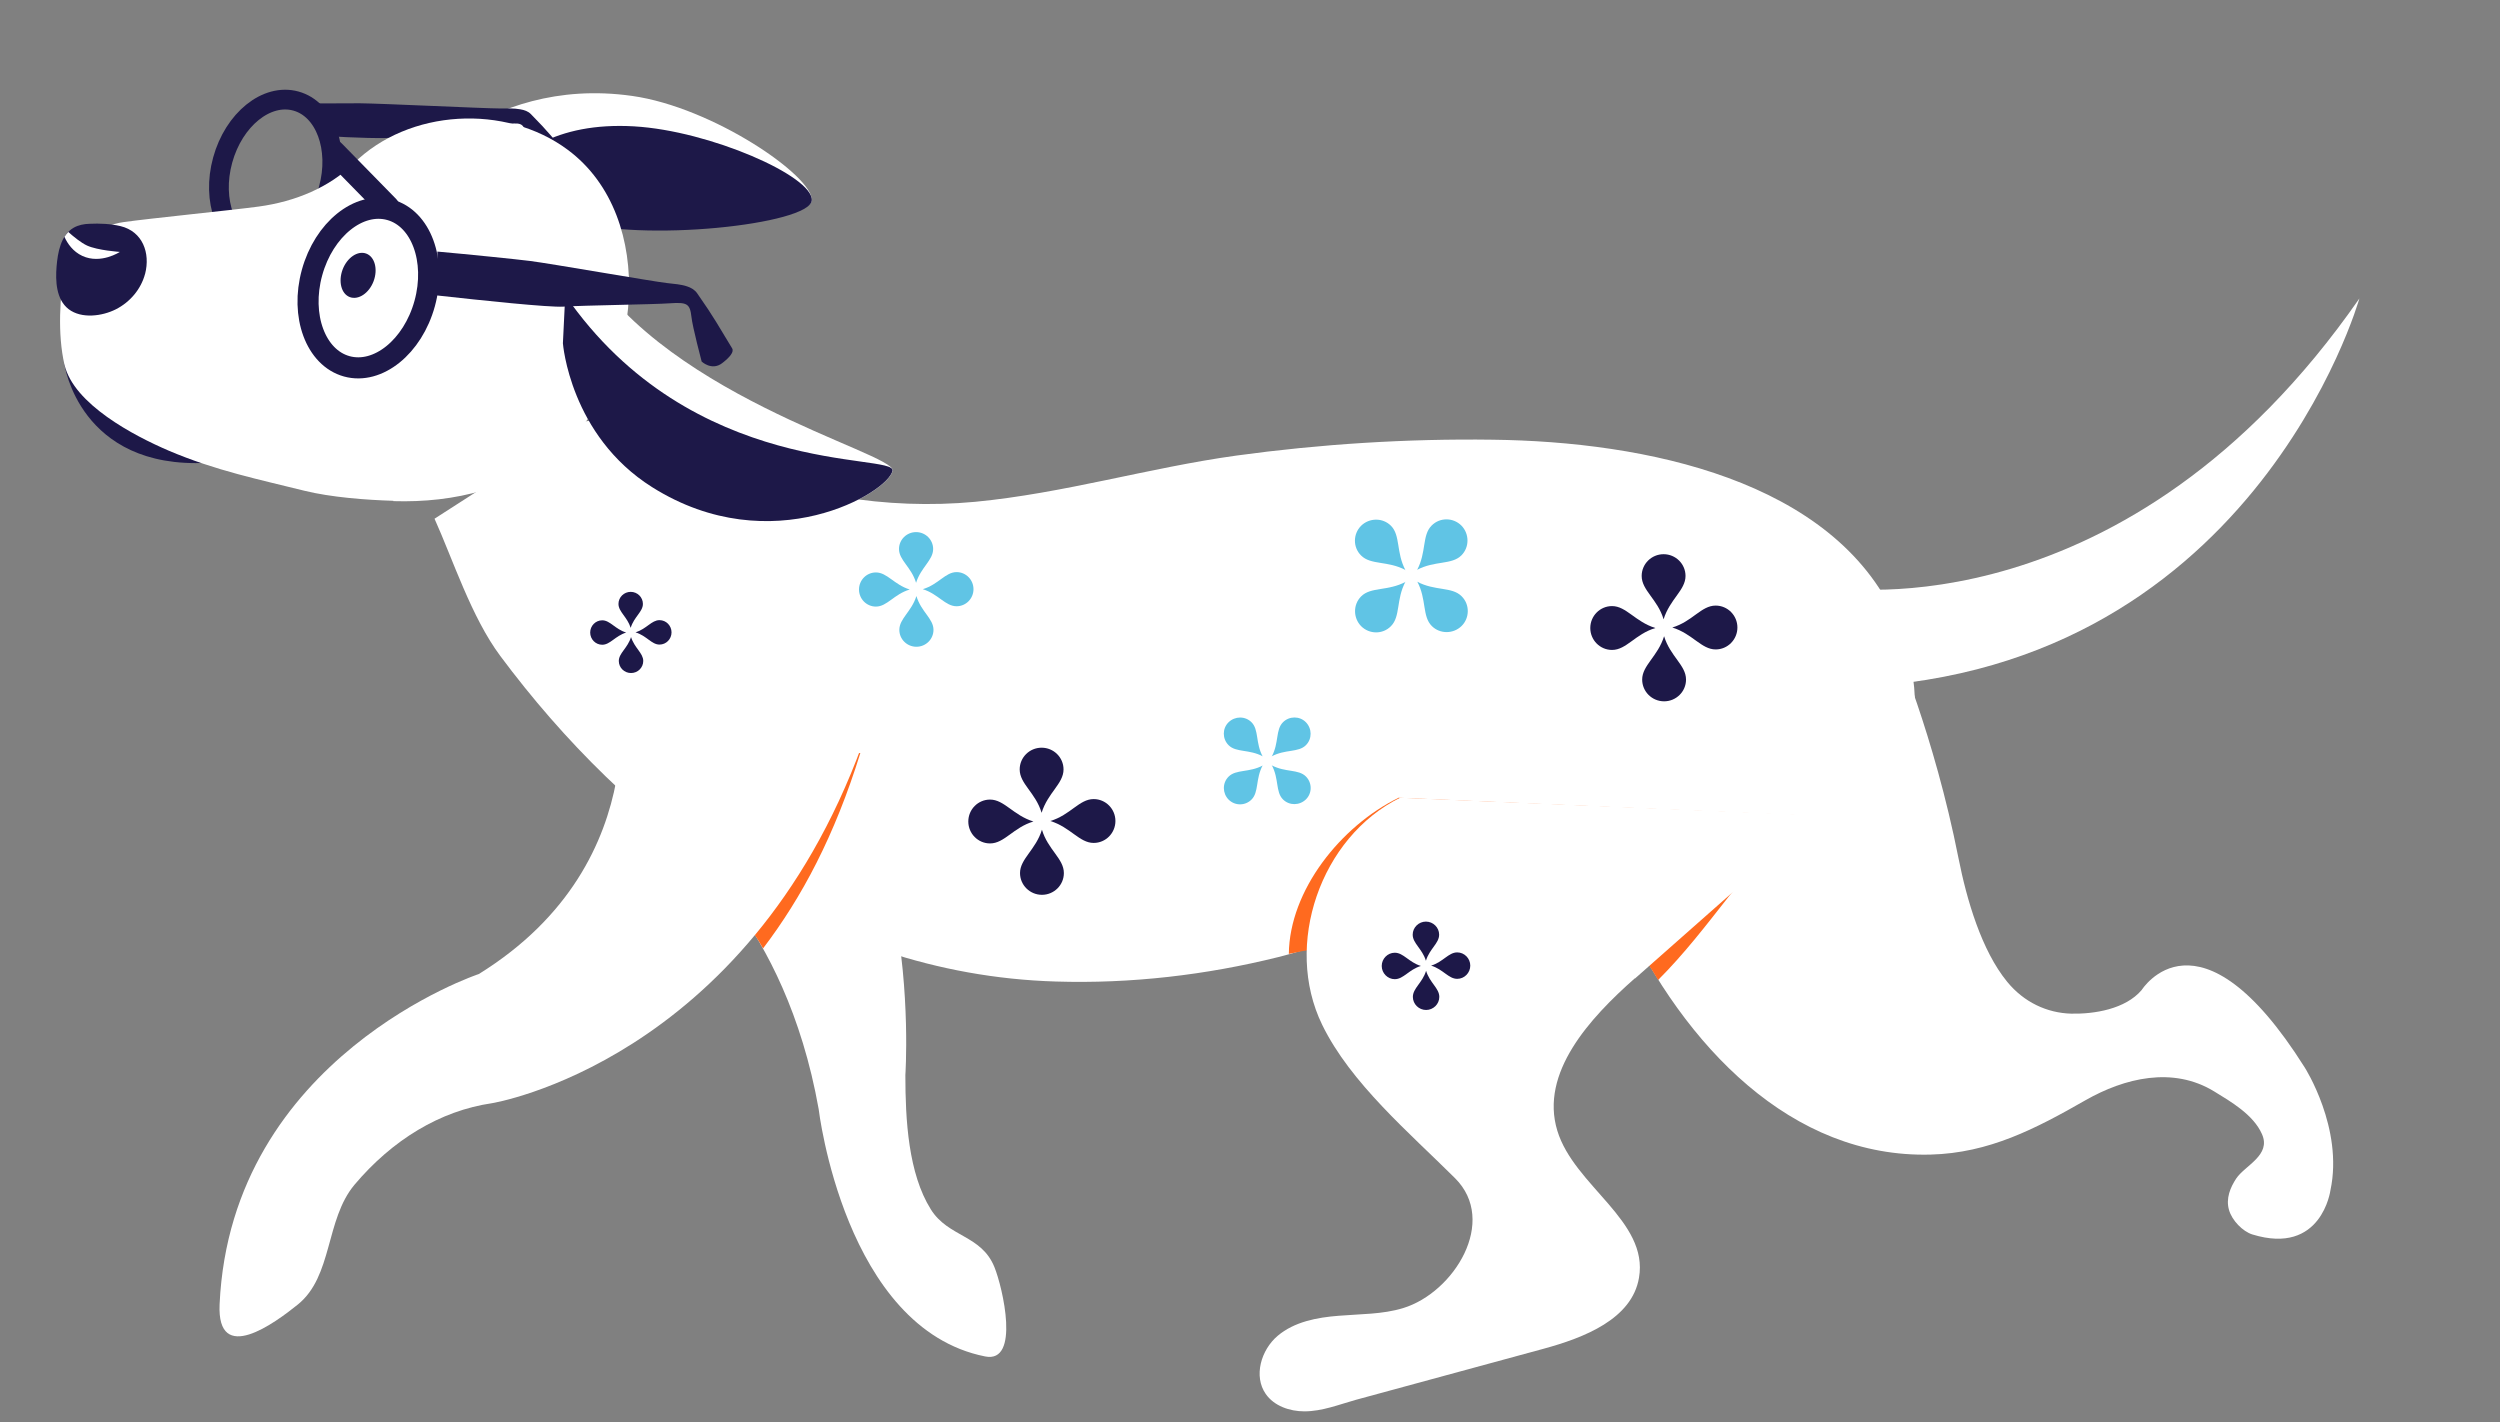 <svg viewBox="0 0 149.36 84.97" xmlns:xlink="http://www.w3.org/1999/xlink" xmlns="http://www.w3.org/2000/svg" id="Layer_2"><rect x="0" y="0" width="149.36" height="84.97" fill="#808080" stroke="none"/><defs><style>.cls-1,.cls-2,.cls-3{fill:none;}.cls-4{clip-path:url(#clippath);}.cls-5{fill:#fff;}.cls-6{fill:#ff6a1f;}.cls-7{fill:#1d1848;}.cls-8{fill:#60c4e5;}.cls-2{stroke-width:1.26px;}.cls-2,.cls-3{stroke:#1d1848;stroke-miterlimit:10;}.cls-3{stroke-width:1.18px;}</style><clipPath id="clippath"><rect height="84.97" width="149.36" class="cls-1"></rect></clipPath></defs><g id="Layer_1-2"><g class="cls-4"><path d="m37.76,5.73c4.84.68,10.83,4.8,10.74,6.24-.09,1.44-11.3.91-15.39-.44-4.1-1.34-9.35-.37-9.35-.37,0,0,5.04-6.7,14-5.43Z" class="cls-5"></path><path d="m37.89,7.55c4.5.26,10.7,2.98,10.61,4.42-.09,1.44-10.25,2.54-14.34,1.2-4.1-1.34-6.33,2.18-6.33,2.18,0,0,.61-8.35,10.07-7.8Z" class="cls-7"></path><path d="m33.94,9.31c-.88-1.02-1.11-1.37-2.23-2.5-.16-.16-.38-.24-.63-.28-.36-.07-.79-.05-1.23-.05-.9,0-7.07-.3-8.36-.31-.42,0-1.47,0-2.63.01.22.63.36,1.28.47,1.94,1.91.12,3.73.17,4.27.09,1.3-.19,5.51-.61,6.47-.76,1.05-.16,1.22-.1,1.33.55.08.48.71,2.13.71,2.13,0,0,.63.41,1.24-.03.46-.33.72-.62.58-.78Z" class="cls-7"></path><ellipse transform="translate(2.03 23.53) rotate(-74.6)" ry="3.28" rx="4.56" cy="10.44" cx="16.46" class="cls-3"></ellipse><path d="m40.52,50.51s6.37,4.4,8.39,15.75c0,0,1.54,13.11,9.95,14.78,2.1.42,1.05-4.11.55-5.34-.78-1.93-2.76-1.78-3.8-3.45-1.34-2.14-1.52-5.33-1.52-8.02,0,0,1.32-19.42-9.6-21.87l-3.96,8.14Z" class="cls-5"></path><path d="m109.8,35.11s17.27,2.72,31.16-17.28c0,0-6.44,22.9-31.35,23.26l.19-5.98Z" class="cls-5"></path><path d="m34.57,25.46c.53-1.3,7.75,1.74,8.19,1.95,4.72,2.15,10.17,3.07,15.5,2.57,5.31-.51,10.35-2.03,15.59-2.76,5.02-.69,10.23-1.02,15.32-.95,9.17.11,20.34,2.42,24.08,10.65,0,0,5.5,11.45-7.54,11.91-3.42.12-6.79.27-10.17.78-8.05,1.22-11.46,5.65-19.17,7.57-4.3,1.07-8.8,1.6-13.29,1.46-14.39-.43-25.71-9.4-33.19-19.45-1.73-2.32-2.83-5.76-3.93-8.2,0,0,8.58-5.51,8.59-5.52Z" class="cls-5"></path><path d="m45.59,56.66c2.32-3.05,4.27-6.72,5.81-11.67l-9,.18s-.27,3.05-3.13,6.8c2.91.73,5.06,2.39,6.32,4.7Z" class="cls-6"></path><path d="m113.18,38.44s2.36,5.41,3.83,12.84c.49,2.47,1.37,5.5,2.91,7.38,1,1.22,2.38,1.86,3.82,1.9,1.38.03,3.24-.27,4.21-1.41,0,0,3.4-5.45,9.74,4.62,0,0,2.33,3.63,1.54,7.34,0,0-.52,3.92-4.67,2.64-.57-.18-1.21-.83-1.39-1.46-.2-.69.08-1.35.43-1.88.53-.79,2.1-1.39,1.54-2.65-.51-1.17-1.89-1.96-2.85-2.55-2.48-1.52-5.37-.8-7.69.52-2.99,1.71-5.77,3.16-9.26,3.25-8.3.22-14.68-6.45-18.41-14.37-.23-.49-4.48-9.43-4.24-9.55,0,0,20.49-6.63,20.49-6.63Z" class="cls-5"></path><path d="m37.7,38.06c-.2.66-.73.96-.73,1.43,0,.4.33.72.73.72s.73-.32.73-.72c0-.47-.52-.77-.73-1.43Z" class="cls-7"></path><path d="m37.41,37.79c-.66-.2-.96-.73-1.43-.73-.4,0-.72.33-.72.73s.32.73.72.73c.47,0,.77-.52,1.43-.73Z" class="cls-7"></path><path d="m37.68,37.51c.2-.66.73-.96.73-1.43,0-.4-.33-.72-.73-.72s-.73.32-.73.72c0,.47.52.77.73,1.43Z" class="cls-7"></path><path d="m37.97,37.78c.66.2.96.73,1.43.73.4,0,.72-.33.72-.73s-.32-.73-.72-.73c-.47,0-.77.52-1.43.73Z" class="cls-7"></path><path d="m62.25,49.57c-.37,1.2-1.31,1.74-1.31,2.59,0,.72.59,1.3,1.31,1.3s1.31-.58,1.31-1.3c0-.86-.95-1.39-1.31-2.59Z" class="cls-7"></path><path d="m61.74,49.08c-1.2-.37-1.74-1.31-2.59-1.31-.72,0-1.3.59-1.3,1.31s.58,1.31,1.3,1.31c.86,0,1.39-.95,2.59-1.31Z" class="cls-7"></path><path d="m62.23,48.56c.37-1.2,1.31-1.74,1.31-2.59,0-.72-.59-1.3-1.31-1.3s-1.31.58-1.31,1.3c0,.86.95,1.39,1.31,2.59Z" class="cls-7"></path><path d="m62.75,49.05c1.2.37,1.74,1.31,2.59,1.31.72,0,1.3-.59,1.3-1.31s-.58-1.31-1.3-1.31c-.86,0-1.39.95-2.59,1.31Z" class="cls-7"></path><path d="m99.42,38.01c-.37,1.2-1.31,1.74-1.31,2.59,0,.72.59,1.3,1.31,1.3s1.31-.58,1.31-1.3c0-.86-.95-1.39-1.31-2.59Z" class="cls-7"></path><path d="m98.9,37.52c-1.2-.37-1.74-1.31-2.59-1.31-.72,0-1.3.59-1.3,1.31s.58,1.31,1.3,1.31c.86,0,1.39-.95,2.59-1.31Z" class="cls-7"></path><path d="m99.39,37c.37-1.2,1.31-1.74,1.31-2.59,0-.72-.59-1.3-1.31-1.3s-1.31.58-1.31,1.3c0,.86.95,1.39,1.31,2.59Z" class="cls-7"></path><path d="m99.91,37.49c1.2.37,1.74,1.31,2.59,1.31.72,0,1.3-.59,1.3-1.31s-.58-1.31-1.3-1.31c-.86,0-1.39.95-2.59,1.31Z" class="cls-7"></path><path d="m54.75,35.61c-.29.93-1.02,1.35-1.02,2.02,0,.56.46,1.01,1.02,1.01s1.02-.45,1.02-1.01c0-.67-.74-1.08-1.02-2.02Z" class="cls-8"></path><path d="m54.35,35.22c-.93-.29-1.35-1.02-2.02-1.02-.56,0-1.01.46-1.01,1.02s.45,1.02,1.01,1.02c.67,0,1.08-.74,2.02-1.02Z" class="cls-8"></path><path d="m54.73,34.82c.29-.93,1.02-1.35,1.02-2.02,0-.56-.46-1.01-1.02-1.01s-1.02.45-1.02,1.01c0,.67.74,1.08,1.02,2.02Z" class="cls-8"></path><path d="m55.13,35.2c.93.29,1.35,1.02,2.02,1.02.56,0,1.01-.46,1.01-1.02s-.45-1.02-1.01-1.02c-.67,0-1.08.74-2.02,1.02Z" class="cls-8"></path><path d="m84.67,34.74c.57,1.07.29,2.08.87,2.66.49.49,1.29.48,1.78,0s.5-1.29,0-1.78c-.58-.58-1.59-.3-2.66-.87Z" class="cls-8"></path><path d="m83.98,34.76c-1.07.57-2.08.29-2.66.87-.49.49-.48,1.29,0,1.78.49.49,1.29.5,1.78,0,.58-.58.3-1.59.87-2.66Z" class="cls-8"></path><path d="m83.97,34.07c-.57-1.07-.29-2.08-.87-2.66-.49-.49-1.29-.48-1.78,0-.49.49-.5,1.29,0,1.78.58.58,1.59.3,2.66.87Z" class="cls-8"></path><path d="m84.65,34.05c1.07-.57,2.08-.29,2.66-.87.49-.49.48-1.29,0-1.78-.49-.49-1.29-.5-1.78,0-.58.58-.3,1.59-.87,2.66Z" class="cls-8"></path><path d="m75.98,45.71c.44.82.22,1.6.67,2.05.38.38.99.37,1.37,0s.38-.99,0-1.37c-.45-.45-1.22-.23-2.05-.67Z" class="cls-8"></path><path d="m75.45,45.73c-.82.44-1.6.22-2.05.67-.38.38-.37.99,0,1.37.38.38.99.38,1.37,0,.45-.45.23-1.22.67-2.05Z" class="cls-8"></path><path d="m75.44,45.2c-.44-.82-.22-1.6-.67-2.05-.38-.38-.99-.37-1.37,0s-.38.99,0,1.37c.45.45,1.22.23,2.05.67Z" class="cls-8"></path><path d="m75.97,45.19c.82-.44,1.6-.22,2.05-.67.38-.38.37-.99,0-1.37s-.99-.38-1.37,0c-.45.45-.23,1.22-.67,2.05Z" class="cls-8"></path><path d="m36.81,40.18s2.76,11.22-8.2,18.01c0,0-14.81,4.93-15.49,19.73-.17,3.7,3.33,1.1,4.67.02,2.1-1.69,1.64-5.07,3.39-7.16,2.26-2.68,5.12-4.42,8.21-4.87,0,0,15.18-2.46,22.12-21.42l-14.7-4.31Z" class="cls-5"></path><path d="m83.54,47.67c-3.44,1.69-6.5,5.52-6.54,9.32,1.05-.22,1.93-.41,3.03-.41.72,0,1.4.06,2.05.17,1.69-2.11,4.29-3.55,7.81-3.55,4.52,0,7.46,2.32,9.17,5.35,3.13-3.12,5.26-6.89,8.59-9.84l-24.11-1.05Z" class="cls-6"></path><path d="m97.68,58.46c3.68-3.25,7.36-6.5,11.04-9.75l-25.07-1.05c-4.76,2.35-6.98,8.79-4.66,13.56,1.69,3.48,5.23,6.47,7.94,9.17,2.58,2.57-.06,6.83-3.1,7.76-1.24.38-2.56.35-3.86.46-1.29.1-2.65.36-3.64,1.2-.99.84-1.45,2.41-.71,3.47.5.72,1.43,1.04,2.31,1.04,1.06,0,2.08-.41,3.08-.69,3.74-1.02,7.47-2.03,11.21-3.05,2.42-.66,5.28-1.77,5.7-4.24.59-3.4-3.88-5.49-4.88-8.79-1.05-3.45,1.92-6.71,4.63-9.1Z" class="cls-5"></path><path d="m3.85,21.77s.89,6.28,8.54,5.88c0,0-1.2-2.66-2.53-3.73s-4.73-2.33-4.99-2.33-1.02.18-1.02.18Z" class="cls-7"></path><path d="m23.5,29.92c-1.64-.05-3.73-.21-5.31-.6-2.64-.66-5.31-1.2-8.12-2.4-2.05-.88-5.67-2.77-6.22-5.14-.42-1.82-.28-4.1.04-5.92.22-1.28,2.14-2.41,3.49-2.59,1.54-.22,6.54-.72,8.08-.93,2.21-.3,4.23-1.16,5.66-2.57,3.3-3.27,9.09-3.58,12.8-.82,5.44,4.04,4.39,13.64-.3,17.75-2.84,2.49-6.47,3.35-10.12,3.24Z" class="cls-5"></path><path d="m8.67,16.35c-.24.92-.9,1.7-1.75,2.13-.81.41-2.05.58-2.82-.01-.75-.58-.79-1.69-.72-2.55.07-.82.24-1.87,1.03-2.32.29-.16.61-.22.94-.23.59-.03,1.27,0,1.85.14,1.32.32,1.79,1.6,1.47,2.85Z" class="cls-7"></path><path d="m22.32,16.8c-.27.72-.91,1.14-1.42.95-.51-.19-.7-.93-.43-1.65.27-.71.9-1.14,1.41-.95.51.19.71.93.44,1.65Z" class="cls-7"></path><path d="m34.49,14.84c4.45,8.71,19.03,12.2,18.84,13.28-.22,1.28-7.21,5.48-14.35.99-4.92-3.09-5.34-8.6-5.34-8.6,0,0-.83-8.96.85-5.67Z" class="cls-5"></path><path d="m33.77,17.64c7.6,11.01,19.74,9.4,19.55,10.48-.22,1.28-7.21,5.48-14.35.99-4.92-3.09-5.34-8.6-5.34-8.6l.14-2.87Z" class="cls-7"></path><path d="m5.2,14.67c-.35-.16-.79-.52-1.12-.81-.1.1-.16.19-.23.29.18.4.51.88,1.07,1.14,1.11.51,2.24-.24,2.24-.24,0,0-1.33-.09-1.96-.38Z" class="cls-5"></path><ellipse transform="translate(-.43 33.86) rotate(-74.6)" ry="3.49" rx="4.85" cy="17.21" cx="22.01" class="cls-2"></ellipse><path d="m43.74,20.81c-.82-1.34-1.04-1.79-2.09-3.29-.15-.21-.36-.33-.6-.41-.35-.12-.77-.15-1.21-.2-.88-.1-6.92-1.16-8.18-1.32-.78-.1-3.74-.4-5.53-.56.03.87,0,1.74-.03,2.62,2.69.3,6.69.72,7.55.67,1.28-.08,5.43-.13,6.37-.2,1.03-.07,1.2.02,1.29.81.06.59.61,2.67.61,2.67,0,0,.6.57,1.22.1.46-.35.73-.68.6-.89Z" class="cls-7"></path><path d="m22.7,12.85c.27.27.7.28.97.01s.27-.7,0-.97l-3.25-3.32c-.27-.27-.7-.28-.97-.01s-.27.7,0,.97" class="cls-7"></path><path d="m85.2,58c-.22.72-.79,1.04-.79,1.56,0,.43.36.78.79.78s.79-.35.79-.78c0-.52-.57-.84-.79-1.56Z" class="cls-7"></path><path d="m84.89,57.71c-.72-.22-1.04-.79-1.56-.79-.43,0-.78.36-.78.79s.35.79.78.79c.52,0,.84-.57,1.56-.79Z" class="cls-7"></path><path d="m85.19,57.4c.22-.72.79-1.04.79-1.56,0-.43-.36-.78-.79-.78s-.79.35-.79.78c0,.52.57.84.79,1.56Z" class="cls-7"></path><path d="m85.5,57.69c.72.22,1.04.79,1.56.79.43,0,.78-.36.78-.79s-.35-.79-.78-.79c-.52,0-.84.57-1.56.79Z" class="cls-7"></path></g></g></svg>